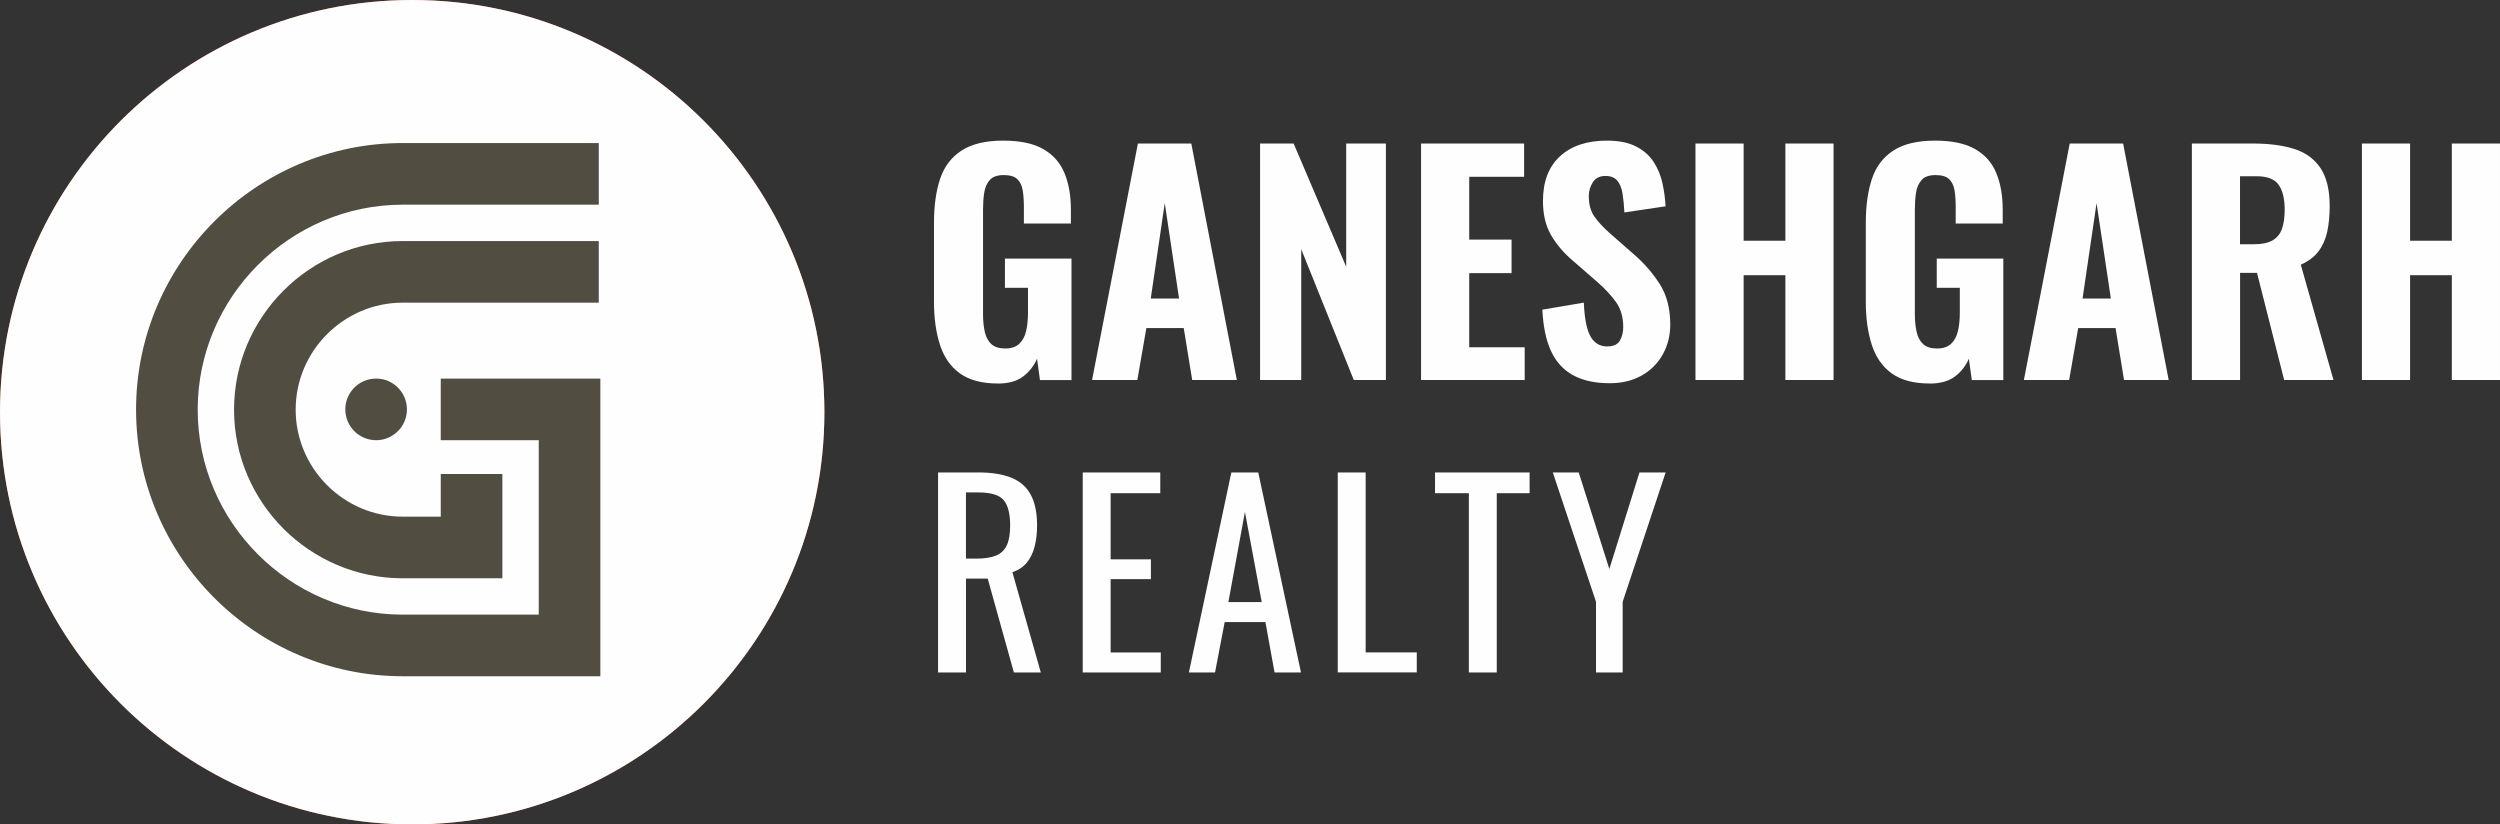 <?xml version="1.0" encoding="UTF-8"?> <svg xmlns="http://www.w3.org/2000/svg" xmlns:xlink="http://www.w3.org/1999/xlink" xmlns:xodm="http://www.corel.com/coreldraw/odm/2003" xml:space="preserve" width="82.924mm" height="27.345mm" version="1.1" style="shape-rendering:geometricPrecision; text-rendering:geometricPrecision; image-rendering:optimizeQuality; fill-rule:evenodd; clip-rule:evenodd" viewBox="0 0 13992.12 4614.07"><rect x="0" y="0" width="13992.12" height="4614.07" fill="#333333" stroke="none"/> <defs> <style type="text/css"> .fil3 {fill:#514D41} .fil1 {fill:#EB5F30} .fil2 {fill:#FEFEFE} .fil0 {fill:#FEFEFE;fill-rule:nonzero} </style> </defs> <g id="Layer_x0020_1">  <g id="_2882452729152"> <path class="fil0" d="M5585.16 2146.41c-89.29,0 -160.09,-18.81 -212.4,-56.36 -52.32,-37.54 -89.61,-90.93 -111.9,-160.09 -22.36,-69.15 -33.51,-149.53 -33.51,-241.04l0 -442.72c0,-94.81 11.47,-176.43 34.32,-245.09 22.86,-68.66 62.89,-121.47 120.07,-158.53 57.18,-37.05 134.83,-55.53 232.78,-55.53 94.73,0 169.66,15.76 224.62,47.36 55.04,31.6 94.49,76.25 118.5,134.01 23.93,57.76 35.97,126.33 35.97,205.89l0 76.82 -263.07 0 0 -93.16c0,-34.83 -2.14,-65.6 -6.51,-92.33 -4.37,-26.66 -14.44,-47.62 -30.2,-62.89 -15.76,-15.27 -41.09,-22.86 -76,-22.86 -35.97,0 -62.06,9.25 -78.39,27.81 -16.33,18.56 -26.66,42.25 -31.03,71.05 -4.37,28.89 -6.51,59.66 -6.51,92.33l0 586.55c0,37.05 3.31,70.23 9.82,99.69 6.51,29.38 18.81,52.24 36.8,68.66 17.99,16.33 43.82,24.5 77.57,24.5 33.75,0 59.92,-8.74 78.39,-26.15 18.48,-17.41 31.35,-41.09 38.37,-71.05 7.1,-29.95 10.65,-64.03 10.65,-102.08l0 -140.54 -129.06 0 0 -163.38 372.5 0 0 679.71 -176.43 0 -16.33 -119.24c-17.41,40.28 -43.57,73.52 -78.39,99.69 -34.83,26.15 -81.7,39.2 -140.54,39.2l-0.07 -0.22zm526.95 -19.64l256.47 -1323.44 298.96 0 254.91 1323.44 -249.94 0 -47.36 -290.8 -209.11 0 -50.67 290.8 -253.25 0zm328.44 -455.83l158.44 0 -80.05 -534.23 -78.39 534.23zm611.88 455.83l0 -1323.44 187.9 0 294.1 689.53 0 -689.53 222.22 0 0 1323.44 -179.73 0 -294.1 -731.95 0 731.95 -230.39 0zm901.02 0l0 -1323.44 576.73 0 0 186.25 -307.13 0 0 351.29 236.92 0 0 187.9 -236.92 0 0 414.98 310.44 0 0 183.03 -580.02 0 -0.02 0zm1054.69 17.99c-81.7,0 -149.77,-15.02 -204.23,-44.97 -54.47,-29.95 -95.55,-75.17 -123.36,-135.58 -27.81,-60.49 -43.82,-137.48 -48.19,-231.22l232.04 -39.2c2.14,54.47 7.91,99.92 17.16,136.4 9.25,36.48 23.44,63.7 42.5,81.7 19.07,17.99 42.74,26.98 71.05,26.98 34.83,0 58.58,-10.9 71.05,-32.68 12.54,-21.78 18.81,-46.87 18.81,-75.17 0,-55.53 -13.36,-102.08 -40.02,-139.71 -26.66,-37.54 -61.81,-75.42 -105.37,-113.54l-137.23 -119.24c-49.02,-41.42 -89.04,-88.21 -120.07,-140.54 -31.03,-52.24 -46.54,-116.51 -46.54,-192.76 0,-108.92 31.86,-192.52 95.55,-250.77 63.7,-58.26 151.17,-87.39 262.25,-87.39 66.43,0 120.9,10.9 163.38,32.68 42.5,21.78 75.42,50.91 98.86,87.39 23.44,36.48 39.77,76.25 49.02,119.24 9.25,42.99 15.02,85.73 17.16,128.24l-230.39 34.32c-2.14,-40.28 -5.69,-75.68 -10.65,-106.2 -4.88,-30.46 -14.7,-54.47 -29.38,-71.88 -14.7,-17.41 -36.8,-26.15 -66.18,-26.15 -31.6,0 -55.04,11.71 -70.23,35.15 -15.27,23.44 -22.86,49.27 -22.86,77.65 0,46.87 10.65,85.24 31.86,115.19 21.21,29.95 50.42,61.23 87.39,93.9l134.01 117.67c55.53,47.94 103.23,102.66 143,164.21 39.77,61.55 59.66,137.48 59.66,227.93 0,62.06 -14.19,118.16 -42.5,168.26 -28.3,50.1 -67.83,89.29 -118.42,117.67 -50.67,28.3 -110.33,42.5 -178.91,42.5l-0.24 -0.1zm481.18 -17.99l0 -1323.44 269.59 0 0 544.05 233.61 0 0 -544.05 269.59 0 0 1323.44 -269.59 0 0 -586.55 -233.61 0 0 586.55 -269.59 0zm1311.14 19.64c-89.36,0 -160.09,-18.81 -212.4,-56.36 -52.32,-37.54 -89.61,-90.93 -111.9,-160.09 -22.36,-69.15 -33.51,-149.53 -33.51,-241.04l0 -442.72c0,-94.81 11.47,-176.43 34.32,-245.09 22.86,-68.66 62.89,-121.47 120.07,-158.53 57.18,-37.05 134.83,-55.53 232.87,-55.53 94.73,0 169.66,15.76 224.62,47.36 55.04,31.6 94.49,76.25 118.42,134.01 23.93,57.76 35.97,126.33 35.97,205.89l0 76.82 -263.07 0 0 -93.16c0,-34.83 -2.14,-65.6 -6.51,-92.33 -4.37,-26.66 -14.44,-47.62 -30.2,-62.89 -15.76,-15.27 -41.09,-22.86 -76,-22.86 -35.97,0 -62.06,9.25 -78.39,27.81 -16.33,18.56 -26.66,42.25 -31.03,71.05 -4.37,28.89 -6.51,59.66 -6.51,92.33l0 586.55c0,37.05 3.22,70.23 9.82,99.69 6.51,29.38 18.81,52.24 36.72,68.66 17.99,16.33 43.82,24.5 77.65,24.5 33.75,0 59.92,-8.74 78.39,-26.15 18.48,-17.41 31.35,-41.09 38.37,-71.05 7.1,-29.95 10.65,-64.03 10.65,-102.08l0 -140.54 -129.06 0 0 -163.38 372.5 0 0 679.71 -176.43 0 -16.33 -119.24c-17.41,40.28 -43.57,73.52 -78.39,99.69 -34.83,26.15 -81.7,39.2 -140.54,39.2l-0.07 -0.22zm526.89 -19.64l256.56 -1323.44 298.96 0 254.91 1323.44 -249.94 0 -47.36 -290.8 -209.11 0 -50.67 290.8 -253.25 0 -0.08 0zm328.42 -455.83l158.44 0 -80.05 -534.23 -78.39 534.23zm611.88 455.83l0 -1323.44 343.12 0c89.36,0 165.86,10.07 229.56,30.2 63.7,20.13 112.71,55.78 147.05,107.03 34.32,51.16 51.5,121.96 51.5,212.4 0,54.47 -4.62,102.66 -13.87,144.57 -9.25,41.91 -25.58,78.39 -49.02,109.42 -23.44,31.03 -56.36,55.87 -98.86,74.34l183.03 645.39 -276.12 0 -151.91 -599.66 -94.73 0 0 599.66 -269.59 0 -0.17 0.08zm269.59 -759.76l78.39 0c43.57,0 77.9,-7.1 102.89,-21.21 25.09,-14.19 42.74,-35.65 53.07,-64.52 10.31,-28.89 15.51,-64.52 15.51,-107.03 0,-60.98 -11.14,-107.6 -33.51,-139.71 -22.36,-32.09 -64.03,-48.19 -125.01,-48.19l-91.52 0 0 380.66 0.19 0zm682.11 759.76l0 -1323.44 269.59 0 0 544.05 233.61 0 0 -544.05 269.59 0 0 1323.44 -269.59 0 0 -586.55 -233.61 0 0 586.55 -269.59 0z"></path> <path class="fil0" d="M5250.21 3763.53l0 -1119.38 225.28 0c74.6,0 136.32,9.9 185.17,29.71 48.85,19.81 84.99,51.58 108.51,95.39 23.52,43.74 35.23,101.09 35.23,172.06 0,43.33 -4.62,82.68 -13.79,118.16 -9.25,35.48 -23.93,65.43 -44.23,89.87 -20.3,24.43 -46.96,42.17 -80.13,53.22l158.93 561.06 -150.59 0 -146.48 -525.15 -121.64 0 0 525.15 -156.13 0 -0.13 -0.08zm156.13 -637.05l59.41 0c44.23,0 80.13,-5.53 107.77,-16.59 27.64,-11.05 47.94,-29.95 60.81,-56.69 12.87,-26.74 19.39,-64.03 19.39,-111.97 0,-65.43 -11.96,-112.65 -35.97,-141.69 -23.93,-28.97 -71.37,-43.48 -142.34,-43.48l-69.06 0 0 370.35 0 0.07zm653.56 637.05l0 -1119.38 433.97 0 0 116.11 -277.75 0 0 370.35 225.28 0 0 110.57 -225.28 0 0 410.44 280.57 0 0 111.97 -436.7 0 -0.08 -0.07zm594.13 0l237.66 -1119.38 150.59 0 239.06 1119.38 -147.88 0 -51.16 -281.89 -227.99 0 -53.89 281.89 -146.48 0 0.08 0zm221.07 -393.86l186.57 0 -93.98 -504.45 -92.58 504.45zm612.13 393.86l0 -1119.38 156.13 0 0 1007.39 286.09 0 0 111.97 -442.22 0 0 0.02zm733.75 0l0 -1003.27 -189.3 0 0 -116.11 529.28 0 0 116.11 -183.77 0 0 1003.27 -156.13 0 -0.08 0zm711.65 0l0 -395.19 -241.86 -724.1 145.08 0 171.4 540.34 168.58 -540.34 146.48 0 -240.46 724.1 0 395.19 -149.28 0 0.07 0z"></path> <path class="fil1" d="M2306.99 0c1274.11,0 2306.99,1032.9 2306.99,2306.99 0,1274.11 -1032.9,2307.08 -2306.99,2307.08 -1274.11,0 -2306.99,-1032.9 -2306.99,-2307.08 0,-1274.11 1032.9,-2306.99 2306.99,-2306.99z"></path> <path class="fil2" d="M2306.99 0c1274.11,0 2306.99,1032.9 2306.99,2306.99 0,1274.11 -1032.9,2307.08 -2306.99,2307.08 -1274.11,0 -2306.99,-1032.9 -2306.99,-2307.08 0,-1274.11 1032.9,-2306.99 2306.99,-2306.99z"></path> <path class="fil3" d="M2105.07 2118.84c95.23,0 172.46,77.25 172.46,172.46 0,95.23 -77.25,172.46 -172.46,172.46 -95.23,0 -172.46,-77.25 -172.46,-172.46 0,-95.23 77.25,-172.46 172.46,-172.46zm1246.13 -424.89l-1097.59 0c-164.46,0 -314.15,67.43 -422.83,176.01 -108.6,108.6 -176.01,258.28 -176.01,422.83 0,164.46 67.43,314.15 176.01,422.83 108.6,108.6 258.28,176.01 422.83,176.01l213.23 0 0 -238.72 344.84 0 0 583.67 -558.09 0c-259.68,0 -495.69,-106.12 -666.67,-277.09 -170.98,-170.98 -277.09,-406.9 -277.09,-666.6 0,-259.68 106.12,-495.69 277.09,-666.67 170.98,-170.98 406.99,-277.09 666.67,-277.09l1097.59 0 0 344.92 0.02 -0.08zm0 -548.33l-1097.59 0c-315.31,0 -602.06,129.15 -810.09,337.1 -208.03,208.03 -337.1,494.79 -337.1,810.09 0,315.31 129.15,602.06 337.1,810.09 208.03,208.03 494.79,337.1 810.09,337.1l761.58 0 0 -976.21 -548.42 0 0 -344.92 893.27 0 0 1665.99 -1106.42 0c-410.53,0 -783.6,-167.84 -1053.94,-438.18 -270.33,-270.33 -438.18,-643.4 -438.18,-1053.94 0,-410.53 167.84,-783.6 438.18,-1053.94 270.33,-270.33 643.4,-438.18 1053.94,-438.18l1097.59 0 0 344.84 -0.02 0.19z"></path> </g> </g> </svg> 